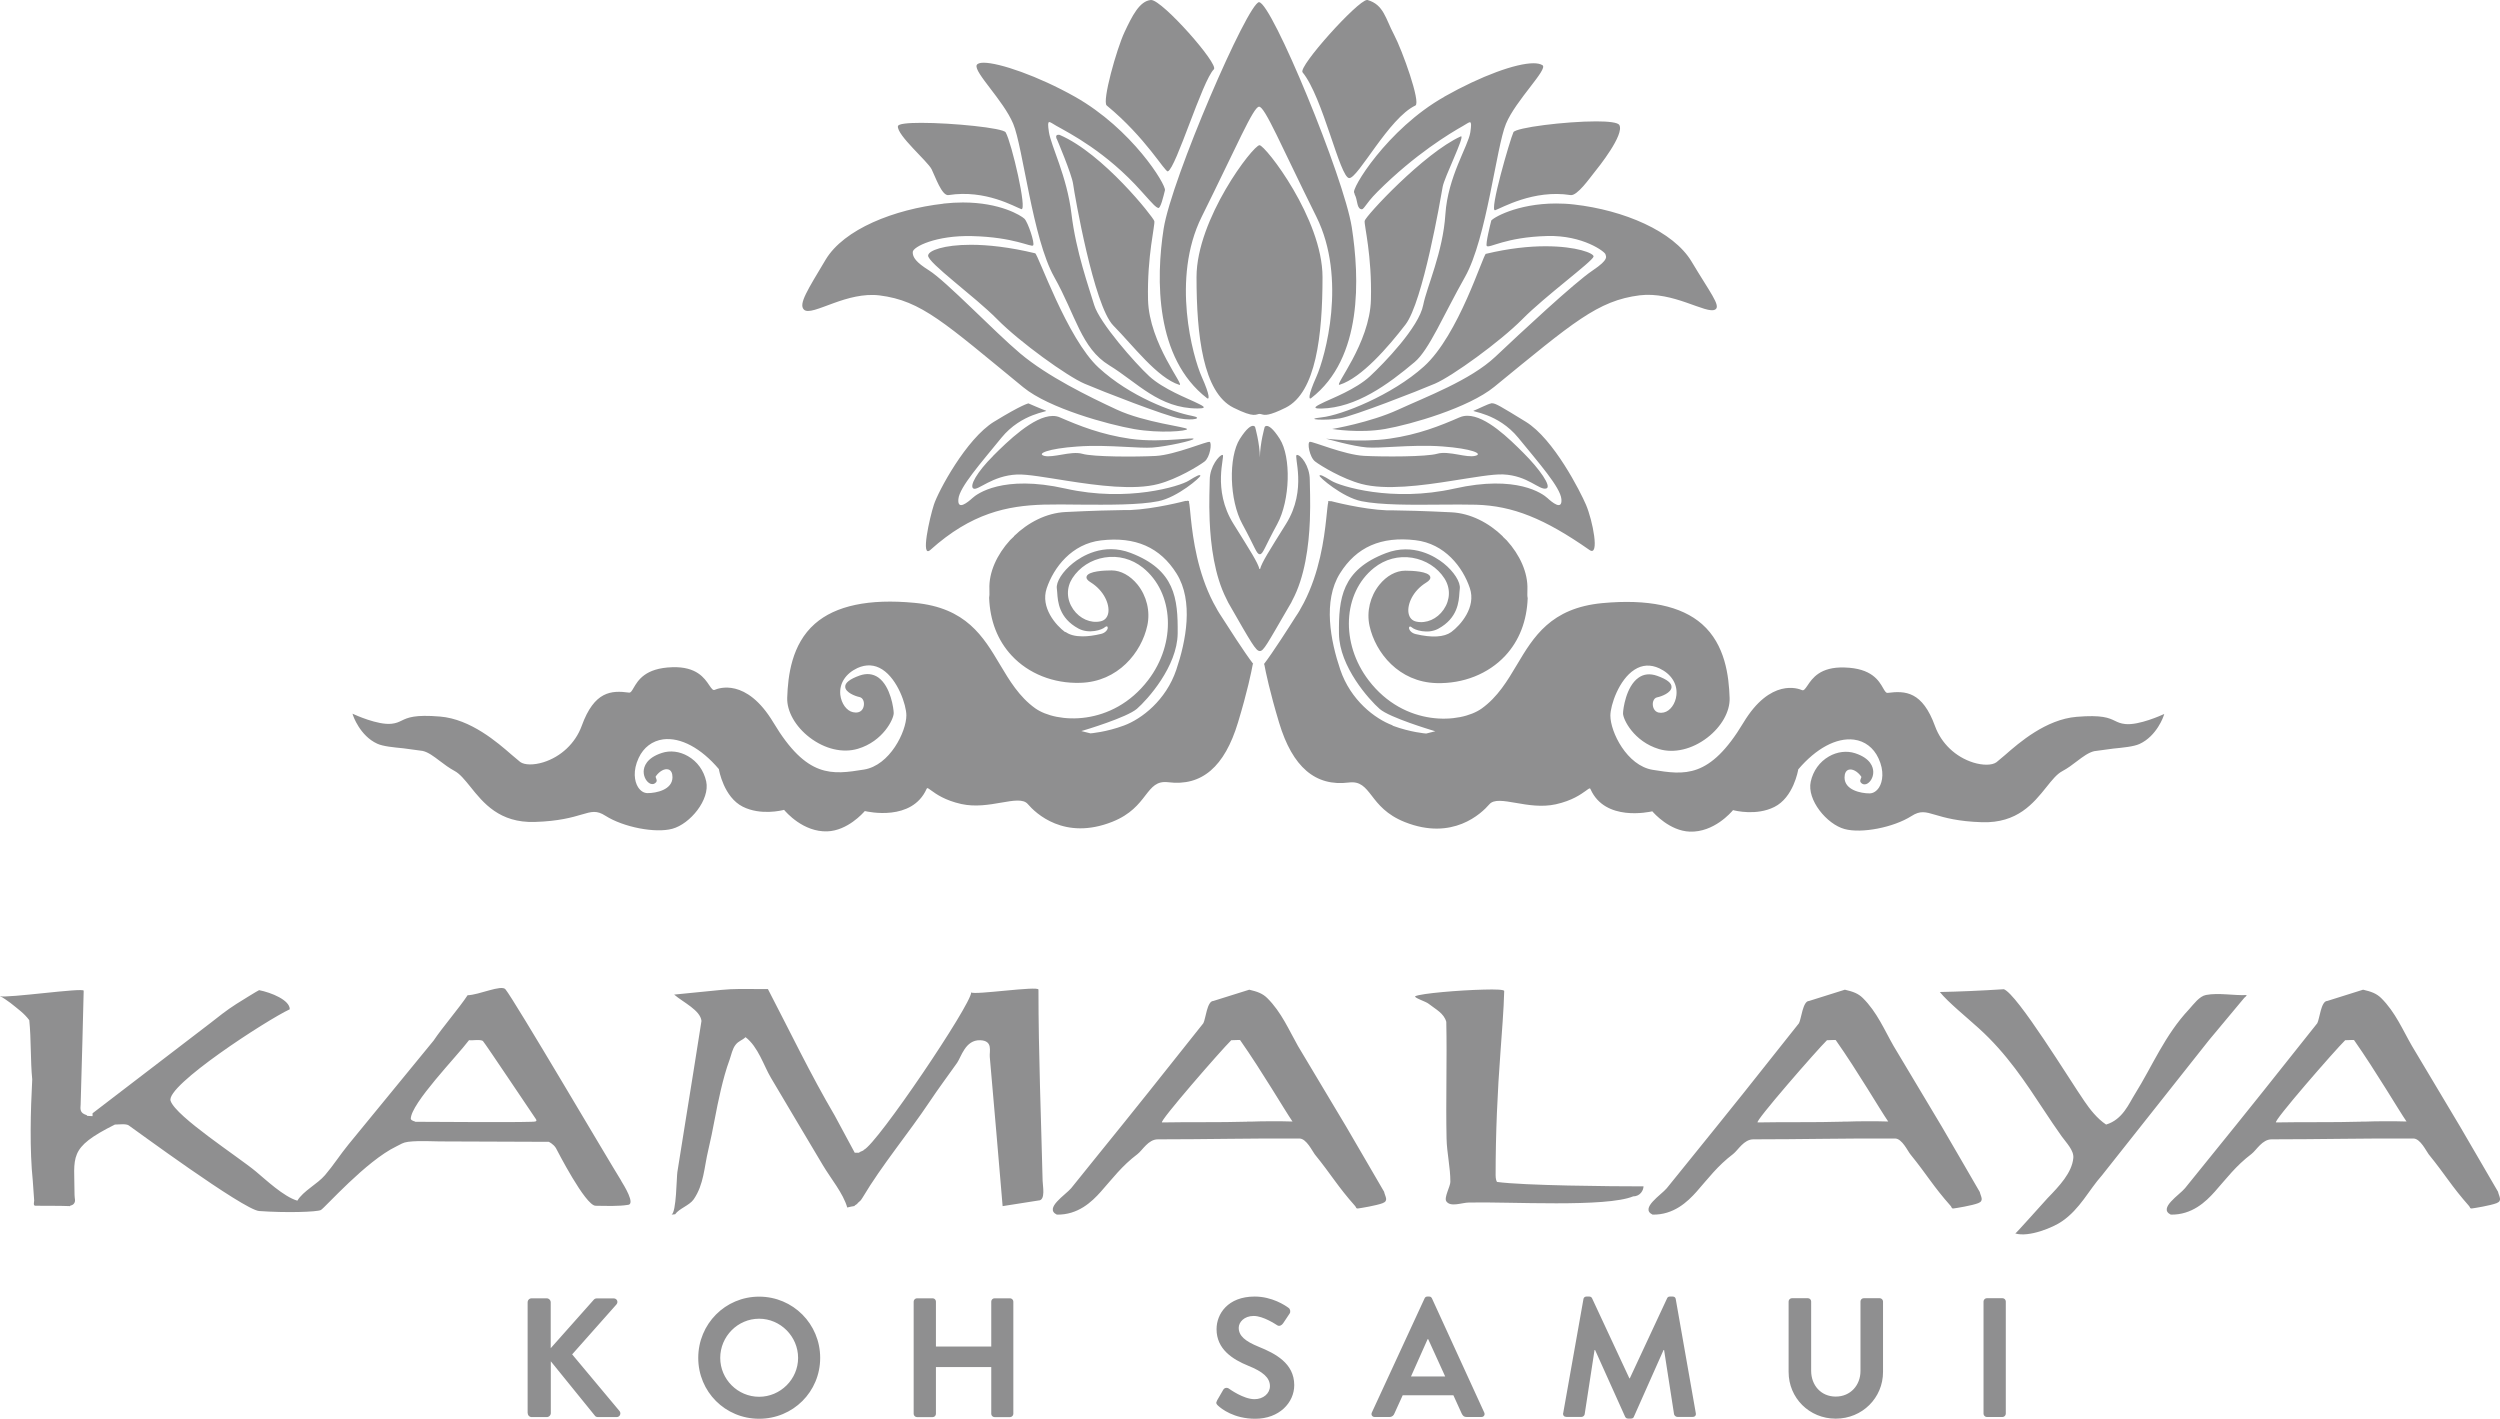 <?xml version="1.0" encoding="UTF-8"?><svg id="Ebene_1" xmlns="http://www.w3.org/2000/svg" viewBox="0 0 270.64 153.6"><defs><style>.cls-1{fill:#8f8f90;}</style></defs><path class="cls-1" d="M115.32,68.44c-1-.73-2.71-2.67-2.01-4.75,.76-2.26,2.71-4.82,5.89-5.19,3.72-.43,6.39,.75,8.17,3.59,1.87,2.99,1.02,7.32-.03,10.42-1.12,3.31-3.75,5.32-5.66,6.03-1.93,.72-3.61,.85-3.63,.85-.02,0-.68-.17-.68-.17l-.31-.08,.31-.09s4.61-1.37,5.71-2.32c1.13-.98,4.37-4.58,4.41-8.15,.04-3.82-.3-6.89-5.08-8.72-2.97-1.14-5.36,.39-6.25,1.1-1.12,.89-1.86,2.04-1.75,2.76l.04,.42c.06,.97,.18,2.77,2.31,3.91,1.14,.61,2.56,.13,2.85-.15,.09-.08,.16-.11,.23-.08l.06,.03,.02,.14c-.02,.19-.26,.52-.71,.63-.75,.18-1.42,.27-2.01,.27-.79,0-1.42-.16-1.86-.49m13.22-14.2s-.03,.02-.04,.03h-.2s-3.3,.88-6.02,.99h-.02c-.24,0-.47,0-.7,0-1.06,.01-3.25,.06-6.24,.21-2.07,.1-4.06,1.14-5.57,2.61,0,.02,0,.03,0,.03-.14,.13-.28,.26-.42,.4-1.42,1.56-2.32,3.49-2.24,5.32,.02,.49,0,.79-.03,.93,.09,2.47,.91,4.61,2.44,6.25,1.82,1.96,4.53,3.04,7.43,2.95,4.08-.11,6.62-3.29,7.25-6.19,.34-1.54-.06-3.21-1.06-4.45-.79-.97-1.81-1.53-2.8-1.53-.76,0-2.54,.07-2.71,.66-.06,.21,.09,.42,.44,.63,1.45,.9,2.06,2.37,1.91,3.3-.09,.5-.38,.82-.83,.92-1.09,.24-2.26-.28-2.97-1.3-.73-1.06-.76-2.32-.09-3.37,.77-1.19,2.04-2.01,3.49-2.24,1.48-.24,2.95,.15,4.14,1.1,3.38,2.71,3.64,8.17,.57,12.18-3.88,5.07-9.93,4.68-12.23,3.04-1.73-1.24-2.79-3.02-3.81-4.73-1.8-3.03-3.66-6.16-9.25-6.68-4.92-.47-8.55,.3-10.79,2.27-2.52,2.22-2.91,5.63-2.99,8-.05,1.47,.88,3.11,2.41,4.29,1.65,1.27,3.6,1.73,5.24,1.24,2.72-.81,3.88-3.21,3.88-3.86,0-.42-.31-2.89-1.67-3.86-.58-.4-1.25-.48-2.02-.21-1.07,.38-1.6,.8-1.56,1.24,.04,.59,1.06,.99,1.55,1.09,.2,.04,.35,.19,.43,.42,.11,.34,.03,.76-.19,1-.21,.23-.54,.31-.95,.22-.69-.15-1.26-.94-1.37-1.88-.13-1.22,.57-2.3,1.85-2.9,.95-.43,1.86-.38,2.69,.15,1.68,1.08,2.61,3.85,2.61,4.97,0,1.76-1.79,5.42-4.59,5.87-3.45,.55-6.17,.98-9.81-5.1-2.93-4.88-5.98-3.69-6.32-3.54-.21,.1-.34-.08-.62-.49-.51-.76-1.37-2.04-4.01-1.95-2.94,.09-3.71,1.44-4.18,2.24-.2,.35-.32,.53-.48,.51-1.93-.26-3.77-.18-5.14,3.61-.68,1.86-2.23,3.33-4.15,3.93-1.04,.32-2.02,.31-2.5-.03l-.93-.78c-1.54-1.34-4.43-3.86-7.75-4.14-2.76-.23-3.5,.12-4.16,.44-.31,.15-.6,.29-1.09,.34-1.49,.17-4.03-1-4.05-1.01l-.18-.08,.06,.19s.73,2.2,2.62,3.06c.63,.29,1.75,.39,2.84,.5l2.07,.28c.61,.14,1.18,.57,1.85,1.08,.5,.38,1.02,.77,1.61,1.09,.58,.31,1.1,.96,1.71,1.71,1.4,1.75,3.15,3.93,6.98,3.81,2.61-.08,4.08-.51,5.06-.8,1.09-.32,1.63-.48,2.58,.13,1.95,1.24,5.4,1.91,7.24,1.41,1.93-.52,4.1-3.16,3.67-5.13-.26-1.18-.96-2.15-1.97-2.73-.9-.52-1.93-.65-2.83-.35-1.69,.55-1.96,1.5-1.97,2.02,0,.65,.37,1.18,.75,1.32,.23,.08,.44,.02,.6-.17,.11-.13,.05-.29,0-.41-.05-.12-.07-.19-.03-.24,.4-.56,.96-.86,1.36-.73,.29,.09,.44,.39,.44,.84,0,1.36-1.76,1.72-2.69,1.72-.41,0-.77-.23-1.04-.65-.39-.62-.58-1.78,.07-3.16,.53-1.14,1.48-1.85,2.65-2.01,1.9-.24,4.11,.95,6.03,3.22,.02,.13,.53,3.03,2.59,4.07,1.94,.97,4.21,.41,4.47,.34,.2,.24,2.07,2.42,4.68,2.33,2.19-.08,3.87-1.98,4.06-2.2,.37,.09,5.1,1.13,6.68-2.38,.02-.04,.05-.09,.07-.1,.07-.02,.25,.11,.45,.26,.51,.37,1.46,1.06,3.25,1.46,1.51,.33,3,.08,4.31-.15,1.34-.23,2.4-.42,2.89,.16,.83,.97,3.95,3.98,9.15,1.91,1.98-.79,2.87-1.93,3.58-2.86,.71-.91,1.22-1.57,2.46-1.42,3.63,.46,6.11-1.66,7.56-6.47,1.02-3.36,1.45-5.49,1.6-6.3l.04-.05c-.93-1.2-2.78-4.1-3.42-5.1h0c-.17-.25-.32-.5-.47-.75,0,0-.01-.02-.01-.03-.14-.25-.28-.49-.41-.74-1.71-3.3-2.2-6.91-2.43-9.09h0c-.09-.9-.14-1.55-.21-1.81l.02-.1h-.07s-.03-.03-.04-.03c0,0-.01,0-.02,0m22.15,24.31c-1.91-.71-4.54-2.72-5.66-6.03-1.05-3.1-1.9-7.44-.03-10.42,1.78-2.85,4.45-4.03,8.17-3.59,3.18,.37,5.13,2.92,5.89,5.19,.7,2.07-1.01,4.01-2.01,4.75-.77,.56-2.1,.64-3.87,.22-.45-.11-.68-.43-.71-.63l.02-.14,.06-.03c.07-.03,.14,0,.23,.08,.29,.28,1.71,.76,2.85,.15,2.13-1.15,2.24-2.95,2.3-3.91l.04-.42c.1-.72-.64-1.87-1.75-2.76-.89-.71-3.28-2.24-6.25-1.1-4.78,1.82-5.12,4.9-5.08,8.72,.04,3.57,3.28,7.16,4.41,8.15,1.1,.95,5.66,2.3,5.71,2.32l.31,.09-.31,.08s-.65,.16-.68,.17c-.02,0-1.69-.13-3.63-.85m-6.93-24.29h-.07l.03,.1c-.07,.26-.12,.9-.22,1.81h0c-.23,2.17-.72,5.79-2.43,9.09-.13,.25-.27,.49-.41,.74,0,.01,0,.02-.01,.03-.15,.25-.3,.5-.47,.74h0c-.64,1.01-2.49,3.91-3.42,5.11l.04,.05c.15,.81,.59,2.94,1.6,6.3,1.45,4.81,3.93,6.93,7.56,6.47,1.23-.15,1.75,.51,2.46,1.42,.71,.93,1.6,2.07,3.58,2.86,5.19,2.07,8.31-.94,9.15-1.91,.49-.58,1.55-.39,2.89-.16,1.31,.23,2.8,.48,4.31,.15,1.79-.4,2.73-1.09,3.25-1.46,.2-.15,.37-.28,.45-.26,.03,0,.05,.06,.07,.1,1.57,3.5,6.31,2.46,6.68,2.38,.19,.22,1.88,2.12,4.06,2.2,2.61,.09,4.48-2.09,4.68-2.33,.26,.07,2.53,.63,4.47-.34,2.07-1.03,2.57-3.94,2.59-4.07,1.93-2.27,4.13-3.46,6.03-3.22,1.17,.15,2.12,.87,2.65,2.01,.65,1.38,.46,2.54,.07,3.16-.27,.42-.64,.65-1.04,.65-.93,0-2.7-.36-2.7-1.72,0-.45,.16-.75,.44-.84,.4-.13,.96,.17,1.36,.73,.04,.06,.01,.13-.04,.24-.05,.12-.11,.28,0,.41,.15,.19,.37,.25,.6,.17,.38-.14,.76-.67,.75-1.32-.01-.52-.28-1.47-1.97-2.02-.89-.29-1.93-.17-2.83,.35-1.01,.58-1.71,1.55-1.97,2.73-.43,1.97,1.74,4.61,3.67,5.13,1.84,.5,5.29-.17,7.24-1.41,.95-.61,1.5-.45,2.58-.13,.98,.29,2.45,.72,5.05,.8,3.83,.12,5.58-2.06,6.98-3.81,.6-.75,1.12-1.4,1.7-1.71,.6-.32,1.12-.71,1.61-1.09,.66-.5,1.24-.93,1.85-1.08l2.07-.28c1.08-.11,2.2-.21,2.84-.5,1.89-.86,2.62-3.04,2.62-3.06l.06-.19-.18,.08s-2.56,1.18-4.05,1.01c-.49-.05-.79-.19-1.1-.34-.66-.32-1.4-.67-4.16-.44-3.32,.28-6.21,2.79-7.75,4.14l-.93,.78c-.48,.34-1.46,.35-2.5,.03-1.92-.6-3.46-2.07-4.14-3.93-1.37-3.78-3.21-3.86-5.14-3.61-.16,.02-.28-.16-.48-.51-.46-.81-1.24-2.16-4.18-2.24-2.65-.09-3.5,1.19-4.01,1.95-.28,.41-.41,.59-.62,.49-.34-.15-3.39-1.33-6.32,3.54-3.65,6.08-6.37,5.65-9.81,5.1-2.8-.45-4.59-4.1-4.59-5.87,0-1.12,.92-3.89,2.61-4.97,.84-.54,1.74-.59,2.69-.15,1.28,.6,1.98,1.68,1.85,2.9-.1,.94-.68,1.73-1.37,1.88-.41,.09-.74,.01-.95-.22-.22-.25-.3-.66-.19-1,.08-.23,.23-.39,.43-.42,.49-.1,1.51-.5,1.55-1.09,.04-.45-.49-.86-1.56-1.24-.77-.27-1.45-.2-2.02,.21-1.36,.96-1.67,3.44-1.67,3.86,0,.65,1.17,3.04,3.89,3.86,1.63,.49,3.59,.03,5.24-1.24,1.53-1.18,2.46-2.82,2.41-4.29-.08-2.37-.47-5.78-2.99-8-2.24-1.97-5.87-2.73-10.79-2.27-5.59,.53-7.45,3.66-9.25,6.68-1.02,1.72-2.08,3.49-3.81,4.73-2.3,1.64-8.35,2.03-12.23-3.04-3.07-4.01-2.82-9.47,.57-12.18,1.19-.95,2.66-1.34,4.14-1.1,1.45,.24,2.73,1.05,3.49,2.24,.67,1.05,.64,2.31-.09,3.37-.71,1.03-1.88,1.54-2.97,1.3-.45-.1-.74-.42-.83-.92-.16-.94,.46-2.41,1.91-3.3,.35-.21,.5-.43,.44-.63-.17-.59-1.95-.66-2.71-.66-1,0-2.02,.56-2.8,1.53-1,1.25-1.4,2.91-1.06,4.45,.64,2.9,3.17,6.08,7.25,6.19,2.9,.08,5.61-1,7.43-2.95,1.53-1.64,2.35-3.78,2.44-6.25-.04-.14-.05-.43-.03-.93,.07-1.82-.82-3.76-2.24-5.32-.14-.14-.28-.27-.42-.4,0,0,0-.01,0-.03-1.51-1.47-3.5-2.51-5.57-2.61-2.99-.15-5.18-.2-6.24-.21-.23,0-.46,0-.7,0h-.02c-2.73-.11-6.03-.99-6.03-.99h-.2s-.04-.02-.05-.03c0,0-.01,0-.02,0-.01,0-.03,.01-.04,.03m-12.86-2.3c0,.64-.1,2.33-.01,4.39,.11,2.67,.53,5.96,1.81,8.47,.07,.14,.13,.29,.21,.43,0,0,0,0,0,0,2.54,4.44,2.98,5.21,3.4,5.23,.42,.02,.79-.74,3.1-4.71,.1-.18,.2-.34,.31-.53,.04-.07,.07-.15,.11-.23,1.37-2.54,1.8-5.93,1.91-8.67h0c.08-2.07-.01-3.75-.01-4.39,0-1.52-1-2.75-1.4-2.7-.4,.05,1.18,3.72-1.18,7.48-1.83,2.93-2.61,4.15-2.8,4.87h-.07c-.19-.72-.97-1.94-2.8-4.87-2.36-3.76-.89-7.39-1.18-7.48,0,0-.02,0-.03,0-.32,0-1.37,1.23-1.37,2.7m3.26-4.44c-1.25,1.98-1.14,6.65,.27,9.22,1.41,2.59,1.53,3.27,1.89,3.27,.35,0,.48-.68,1.89-3.27,1.4-2.58,1.52-7.25,.27-9.22-.74-1.16-1.18-1.4-1.41-1.4-.16,0-.22,.11-.22,.11,0,0-.5,1.72-.52,3.3-.02-1.57-.52-3.3-.52-3.3,0,0-.06-.12-.23-.12-.23,0-.67,.24-1.41,1.4m-26.72,1.86c-1.75,1.74-2.6,3.27-2.13,3.53,.48,.26,2.02-1.4,4.71-1.52,1.1-.05,3.13,.32,5.43,.68,3.32,.52,7.24,1.04,9.86,.35,2.07-.54,4.4-1.97,5.01-2.43,.61-.46,.82-2.01,.57-2.13-.25-.12-3.72,1.4-5.85,1.52-2.12,.11-6.75,.11-7.93-.23-.62-.18-1.47-.05-2.26,.09-.71,.12-1.39,.24-1.84,.14-.95-.23,.38-.8,3.53-1.02,1.72-.13,3.54-.05,5.09,.03,1.29,.07,2.38,.13,3.07,.08,1.52-.11,4.51-.77,4.44-.95-.03-.08-.72,0-1.75,.07-1.36,.1-3.32,.19-5.12-.07-3.15-.46-5.51-1.41-7.59-2.31-.24-.11-.51-.16-.78-.16-2.08,0-4.93,2.79-6.47,4.33m50.51-4.18c-2.09,.91-4.44,1.86-7.59,2.31-3.15,.45-6.87,0-6.87,0,0,0,2.92,.84,4.44,.95,.69,.05,1.78-.01,3.07-.08,1.55-.08,3.37-.16,5.09-.03,3.15,.23,4.49,.8,3.54,1.02-.45,.11-1.13-.01-1.84-.14-.8-.14-1.64-.27-2.26-.09-1.18,.34-5.81,.34-7.94,.23-2.12-.12-5.53-1.57-5.85-1.52-.32,.04-.04,1.67,.57,2.13,.6,.46,2.94,1.88,5.01,2.43,2.62,.7,6.54,.18,9.86-.35,2.31-.36,4.33-.72,5.44-.68h.04c2.7,.12,3.92,1.75,4.68,1.52,.61-.19-.74-2.12-2.49-3.86-1.52-1.52-4.05-4.01-6.05-4.01-.29,0-.57,.05-.84,.17m-50.39,.46c-3.04,1.86-6.08,7.59-6.53,8.99-.46,1.41-1.47,5.88-.38,4.9,4.44-3.99,8.32-4.78,12.26-4.9,1.14-.03,2.49-.02,3.89,0,3.08,.02,6.44,.05,8.52-.37,2.08-.41,4.62-2.62,4.56-2.77-.07-.15-.38,0-1.29,.56-.91,.57-6.57,2.36-13.33,.84-6.76-1.52-9.57,.57-10.06,1.03-.5,.45-1.64,1.4-1.52,.11,.11-1.29,2.47-3.94,4.66-6.64,2.2-2.69,5.17-2.81,4.82-2.93-.34-.11-1.9-.79-1.9-.79,0,0-.68,.12-3.71,1.98m53.81-1.98c-.38,.06-1.56,.68-1.9,.79-.34,.12,2.62,.24,4.83,2.93,2.2,2.7,4.55,5.35,4.67,6.64,.11,1.29-1.02,.34-1.51-.11-.5-.46-3.3-2.55-10.06-1.03-6.76,1.52-12.42-.27-13.33-.84-.91-.56-1.2-.69-1.29-.56-.09,.12,2.47,2.35,4.55,2.77,2.08,.42,5.44,.4,8.52,.37,1.41-.01,2.75-.02,3.9,.01,3.95,.12,7.37,1.48,12.26,4.9,1.13,.79,.35-3.2-.38-4.9-.58-1.36-3.49-7.14-6.53-8.99-2.75-1.69-3.26-1.99-3.62-1.99-.04,0-.07,0-.11,0m-.57-16.19c-.31,.08-2.93,8.8-6.72,12.21-3.45,3.11-8.93,5.27-11.05,5.5-2.13,.23,.45,.38,1.97,.11,1.52-.27,8.43-2.96,10.29-3.76,1.86-.8,7.02-4.52,9.46-6.98,2.43-2.47,7.58-6.24,7.7-6.77,.08-.35-1.83-1.12-5.2-1.12-1.77,0-3.95,.22-6.45,.82m-60.39,.17c-.08,.77,5.05,4.44,7.48,6.91,2.43,2.47,7.6,6.19,9.46,6.98,1.86,.8,8.77,3.49,10.29,3.76,1.51,.27,2.6-.04,1.34-.28-2.1-.4-6.69-2.07-10.11-5.22-3.42-3.15-6.56-12.31-6.87-12.38-2.78-.67-5.12-.92-6.96-.92-2.94,0-4.57,.63-4.62,1.14m60.95-3.72c-.09,.34-.63,2.51-.48,2.71,.29,.28,2-.96,6.55-1.08,3.88-.1,6.26,1.72,6.3,1.98,.04,.25,.46,.51-1.4,1.76-1.98,1.33-7.82,6.78-10.52,9.33-2.7,2.54-7.48,4.33-10.52,5.73-3.04,1.4-7.14,2.09-7.14,2.09,0,0,2.93,.49,5.73,0,2.81-.49,9.03-2.29,11.81-4.56,8.54-6.98,11.2-9.34,15.75-9.91,1.8-.22,3.58,.28,5.03,.78,1.54,.53,2.71,1.06,3.17,.74,.58-.4-.61-1.86-2.58-5.16-1.97-3.31-7.36-5.58-12.72-6.19-.68-.08-1.33-.11-1.96-.11-4.25,0-6.97,1.61-7.04,1.9m-59.27-1.88c-5.36,.61-10.78,2.76-12.76,6.06-1.97,3.3-2.93,4.78-2.37,5.39,.42,.46,1.66-.12,3.28-.7,1.44-.52,3.18-1.03,4.92-.82,4.56,.57,7.03,2.96,15.57,9.95,2.78,2.28,9.19,4.03,11.99,4.52,2.81,.49,5.78,.22,5.74,0-.04-.23-4.59-.7-7.62-2.11-3.04-1.41-7.49-3.59-10.44-6.07-2.83-2.38-8-7.82-9.9-9.01-1.36-.85-1.77-1.41-1.74-1.98,.03-.57,2.54-1.82,6.42-1.72,4.56,.11,6.39,1.23,6.61,1.01,.21-.22-.56-2.52-.94-2.89-.37-.35-2.63-1.76-6.66-1.76-.66,0-1.36,.04-2.11,.12m34.22-6.32c-.69,0-6.82,7.98-6.82,14.28s.71,12.49,3.99,14.13c2.36,1.18,2.43,.68,2.84,.68,.09,0,.17,.03,.26,.05,.3,.09,.76,.17,2.57-.73,3.27-1.64,3.98-7.82,3.98-14.13s-6.18-14.26-6.82-14.28h0Zm21.78-.95c-3.98,1.8-10.35,8.67-10.4,9.15-.06,.49,.8,3.72,.68,8.51-.11,4.78-4.1,9.45-3.38,9.22,2.37-.75,5.25-4.08,7.12-6.51,1.89-2.45,3.8-13.61,4.03-14.93,.18-1.01,2.4-5.45,1.99-5.45-.01,0-.03,0-.04,.01m-43.73,.26s1.63,3.84,1.77,4.89c.15,1.11,2.24,13.18,4.35,15.32,2.15,2.18,4.76,5.67,7.14,6.42,.72,.23-3.27-4.44-3.38-9.22-.11-4.79,.79-8.1,.68-8.51-.11-.41-5.54-7.32-10.26-9.33-.05,0-.09-.01-.13-.01-.39,0-.18,.45-.18,.45m-17.19-1.38c-.1,.99,3.2,3.78,3.65,4.66,.38,.75,1.11,2.92,1.83,2.8,4.02-.63,7.2,1.29,7.88,1.52,.68,.23-1.05-7.19-1.69-8.31-.28-.48-5.78-1.03-9.13-1.03-1.46,0-2.51,.1-2.53,.36m66.62,.67c-.34,.72-2.66,8.66-1.97,8.43,.68-.23,4.15-2.27,8.16-1.64,.72,.12,2.11-1.89,2.53-2.4,.52-.64,3.33-4.16,2.75-5.19-.16-.27-1.15-.39-2.49-.39-3.31,0-8.73,.67-8.98,1.18m-7.48-3.84c-6.19,3.49-10.2,10.13-9.74,10.4l.05,.19c.31,.58,.21,1.35,.61,1.55,.4,.2,.35-.36,1.87-1.88,4.07-4.06,7.82-6.3,9.23-7.1,.8-.45,1.02-.84,.8,.68-.23,1.52-2.43,4.78-2.7,8.88-.26,4.1-2.02,7.88-2.4,9.82-.46,2.4-4.25,6.31-5.77,7.72-1.52,1.41-4.21,2.43-4.9,2.77-.68,.34-1.67,.75-.34,.72,3.75-.09,7.2-2.6,10.09-5.04,1.56-1.32,3.08-5.02,5.44-9.2,2.36-4.18,3.38-14.05,4.44-16.59,1.06-2.55,4.6-5.93,3.95-6.34-.22-.14-.55-.21-.97-.21-1.88,0-5.62,1.34-9.66,3.62m-50.62-3.42c-.31,.78,2.88,3.8,3.95,6.34,1.07,2.54,2.09,12.41,4.44,16.59,2.35,4.18,2.92,7.71,5.96,9.57,3.04,1.86,5.39,4.67,9.57,4.67,1.34,0,.34-.38-.34-.72-.68-.34-3.38-1.37-4.9-2.77-1.52-1.4-5.39-5.8-5.96-7.71-.57-1.9-1.97-5.78-2.46-9.87-.49-4.08-2.21-7.33-2.44-8.85-.23-1.52,0-1.13,.8-.68,1.4,.79,5.4,2.81,9.22,7.1,1.52,1.7,1.51,1.65,1.79,1.79,.27,.14,.59-1.27,.75-1.91,.14-.59-3.56-6.64-9.75-10.13-3.98-2.24-8.19-3.68-9.88-3.68-.41,0-.67,.09-.75,.26M136.31,.23c-1.22,.03-9.5,19.15-10.34,24.54-.84,5.39-.93,14,4.69,18.33,.25,.2,.38-.19-.57-2.32-.95-2.13-3.32-10.63,0-17.31,3.83-7.71,5.59-11.9,6.21-11.92,.63-.02,2.38,4.21,6.21,11.92,3.32,6.68,.95,15.19,0,17.31-.95,2.13-.82,2.51-.57,2.32,5.62-4.33,5.23-13.1,4.4-18.49-.84-5.39-8.68-24.37-10.04-24.37h0ZM124.59,0c-1.23,.11-2.03,1.73-2.85,3.47-.85,1.8-2.46,7.52-1.93,7.95,4.24,3.49,6.32,7.25,6.62,7.13,.88-.34,3.72-9.8,4.98-11.05C131.97,6.95,125.83,0,124.62,0c0,0-.02,0-.03,0m23.39,0c-1.02,.06-7.47,7.22-6.97,7.83,2.2,2.66,4.04,11.42,5.05,11.45,.96,.03,4.29-6.51,7.17-7.86,.59-.34-1.4-5.93-2.33-7.69-.91-1.71-1.1-3.23-2.86-3.73,0,0-.02,0-.03,0h-.03Z"/><path class="cls-1" d="M82.14,107.07c.34,0,.67,0,.99,0,2.45,4.71,4.62,9.25,7.23,13.69,.73,1.34,1.46,2.69,2.17,4.03h.48c0-.11,.5-.2,.5-.31,1.44-.62,11.63-15.73,11.63-17.05,.28,.32,7.28-.73,7.28-.3,0,6.91,.29,14.09,.45,20.7,0,.49,.36,2.13-.45,2.13-1.29,.2-2.58,.41-3.88,.61-.46-5.39-.91-10.76-1.39-16.15-.06-.6,.38-1.76-1.04-1.81-1.61-.05-2.05,1.81-2.5,2.45-.99,1.4-2.03,2.79-2.97,4.2-2.31,3.46-5.15,6.84-7.25,10.37-.23,.37-.24,.35-.55,.62,0,.11-.33,.21-.34,.31,0-.02-.69,.13-.78,.16-.44-1.55-1.78-3.13-2.65-4.6-.98-1.65-1.96-3.29-2.94-4.94-.89-1.5-1.78-2.99-2.67-4.5-.77-1.29-1.38-3.36-2.75-4.4-.38,.35-.75,.41-1.06,.8-.37,.45-.48,1.12-.66,1.62-.4,1.08-.69,2.18-.95,3.27-.52,2.17-.84,4.35-1.36,6.51-.46,1.91-.47,3.73-1.58,5.35-.46,.67-1.59,1-2.01,1.62-.03,0-.38,.04-.4,.04,.54-.19,.55-4.07,.64-4.61,.29-1.84,.59-3.68,.88-5.51,.58-3.62,1.17-7.24,1.73-10.85-.13-1.16-1.95-1.99-2.96-2.85,0,0,4.56-.45,5.13-.51,1.26-.13,2.67-.1,4.01-.09m78.51,.06c-2.64,.06-6.77,.41-7.4,.71-.29,.13,1.17,.6,1.41,.81,.79,.62,1.67,1.03,1.93,1.97,.09,4.06-.06,8.58,.03,12.63,.03,1.57,.42,3.12,.41,4.7,0,.48-.72,1.72-.43,2.11,.47,.65,1.66,.13,2.45,.12,4.42-.1,14.85,.55,17.78-.67,.78,0,1.11-.69,1.11-1.08-3.53,0-12.95-.08-15.86-.48-.07-.1-.15-.34-.15-.74,0-4.57,.2-9,.53-13.39,.12-1.74,.36-4.59,.4-6.54,0-.15-.93-.19-2.2-.15m56.27-.04c-2.52,.16-4.82,.26-6.91,.3,.86,1.08,2.92,2.75,4.23,3.94,3.02,2.73,5.04,5.83,7.06,8.89,.61,.93,1.24,1.86,1.89,2.78,.51,.71,1.35,1.54,1.27,2.36-.15,1.6-1.51,3.03-2.8,4.36-.26,.27-3.42,3.83-3.48,3.81,1.47,.44,4.11-.65,5.06-1.32,1.96-1.35,2.9-3.38,4.31-4.96,3.87-4.88,7.72-9.75,11.59-14.64,1.27-1.52,2.55-3.06,3.82-4.58,.08-.07,.3-.25,.25-.31-1.31,.07-3.03-.27-4.38-.01-.72,.13-1.35,1.01-1.83,1.54-2.64,2.81-3.97,6.14-5.86,9.17-.67,1.06-1.33,2.78-3.13,3.32-.98-.65-1.77-1.68-2.33-2.5-1.55-2.23-7.31-11.68-8.76-12.16m-159.32,14.35c.09,0,.68,.05,.42-.29-.2-.27-5.49-8.2-5.72-8.43-.24-.24-1.28-.03-1.51-.11-1.31,1.75-6.31,6.86-6.31,8.53,.09,.24,.52,.26,.48,.31,2.59,0,9.96,.08,12.63,0m9.66,6.38c.25,.41,1.65,2.62,.69,2.62-.93,.15-2.17,.11-3.46,.09-1.11-.03-4.16-6.01-4.29-6.25-.29-.46-.77-.67-.77-.67-3.14-.03-7.42-.01-10.57-.04-1.68,.03-3.35-.13-4.67,.04-.59,.08-.74,.25-1.27,.5-3.28,1.58-7.73,6.64-8.16,6.88-.42,.22-3.81,.32-6.69,.11-1.69-.13-13.77-9.05-14.13-9.28-.31-.19-1.07-.08-1.48-.08-5.14,2.57-4.37,3.42-4.37,7.61,0,.42,.15,.66-.06,.94-.17,.24-.43,.18-.43,.28-.67-.04-3.46-.04-3.74-.04s-.14-.38-.14-.57c-.04-.71-.09-1.42-.15-2.13-.35-3.38-.24-7.54-.06-10.98-.2-2-.11-4.4-.32-6.41-.57-.76-1.18-1.17-2.03-1.86-.33-.23-.86-.64-1.16-.74,.74,.25,9.07-.95,9.08-.59,0,.24-.25,9.96-.33,12.34-.03,.41-.08,.79,.38,1.02,.21,.11,.33,.1,.33,.19,.17,0,.43,.03,.58,.03v-.31c4.23-3.23,8.46-6.47,12.68-9.71,.92-.72,1.84-1.46,2.88-2.12,.17-.11,2.42-1.51,2.47-1.5,1.32,.26,3.32,1.07,3.32,2.07-2.47,1.15-13.49,8.29-12.9,9.92,.6,1.72,7.35,6.07,9.23,7.64,1.05,.87,3.01,2.73,4.49,3.16,.64-1.06,2.14-1.77,3-2.77,.92-1.08,1.64-2.22,2.53-3.31,3.08-3.75,6.16-7.5,9.22-11.25,.91-1.37,2.78-3.54,3.68-4.91,1.24-.03,3.67-1.18,4.1-.64,.96,1.16,11.1,18.43,12.53,20.72m67.74-6.4c.15,0,.31,0,.47,0,1.03-.04,3.05-.06,4.46-.01-.89-1.3-3.28-5.4-5.66-8.8-.01-.06-.43,0-.97,0-1.09,1.07-7.91,8.9-7.49,8.9,3.07-.06,6.12,.01,9.2-.08m14.84,7.6c.11,.51,.51,.96-.16,1.22-.68,.26-2.39,.54-2.65,.57-.26,.03-.21-.13-.32-.25-1.96-2.21-2.53-3.33-4.38-5.61-.27-.35-.9-1.7-1.65-1.71-5.12-.03-10.23,.09-15.34,.09-1.03,0-1.65,1.17-2.19,1.59-1.71,1.29-2.69,2.63-3.98,4.08-.98,1.1-2.47,2.52-4.76,2.48-1.41-.68,.96-2.15,1.55-2.86,.94-1.17,1.88-2.33,2.82-3.5,1.86-2.3,3.75-4.63,5.58-6.93,1.97-2.48,3.94-4.95,5.91-7.43,.25-.45,.4-2.41,1.08-2.41,1.3-.41,2.59-.81,3.89-1.22,.89,.21,1.44,.41,1.94,.9,1.54,1.52,2.37,3.5,3.33,5.19,1.74,2.91,3.49,5.82,5.22,8.73,1.32,2.29,2.8,4.78,4.11,7.06m49.64-7.6c.15,0,.31,0,.46,0,1.04-.04,3.06-.06,4.47-.01-.9-1.3-3.28-5.4-5.67-8.8-.01-.06-.42,0-.96,0-1.09,1.07-7.92,8.9-7.5,8.9,3.07-.06,6.12,.01,9.2-.08m14.84,7.6c.11,.51,.5,.96-.17,1.22-.66,.26-2.39,.54-2.65,.57-.26,.03-.2-.13-.31-.25-1.96-2.21-2.53-3.33-4.38-5.61-.29-.35-.9-1.7-1.65-1.71-5.12-.03-10.23,.09-15.35,.09-1.03,0-1.65,1.17-2.19,1.59-1.7,1.29-2.68,2.63-3.96,4.08-.98,1.1-2.48,2.52-4.76,2.48-1.41-.68,.96-2.15,1.54-2.86,.94-1.17,1.88-2.33,2.83-3.5,1.85-2.3,3.75-4.63,5.58-6.93,1.98-2.48,3.94-4.95,5.9-7.43,.25-.45,.41-2.41,1.09-2.41,1.3-.41,2.6-.81,3.88-1.22,.9,.21,1.44,.41,1.94,.9,1.54,1.52,2.36,3.5,3.33,5.19,1.74,2.91,3.49,5.82,5.22,8.73,1.32,2.29,2.8,4.78,4.1,7.06m41.28-7.6c.16,0,.31,0,.47,0,1.03-.04,3.05-.06,4.46-.01-.89-1.3-3.29-5.4-5.67-8.8-.01-.06-.43,0-.97,0-1.09,1.07-7.92,8.9-7.48,8.9,3.06-.06,6.12,.01,9.19-.08m14.84,7.6c.11,.51,.5,.96-.16,1.22-.67,.26-2.4,.54-2.66,.57-.25,.03-.2-.13-.31-.25-1.95-2.21-2.53-3.33-4.38-5.61-.27-.35-.9-1.7-1.65-1.71-5.12-.03-10.23,.09-15.35,.09-1.03,0-1.64,1.17-2.19,1.59-1.7,1.29-2.68,2.63-3.97,4.08-.98,1.1-2.47,2.52-4.76,2.48-1.41-.68,.97-2.15,1.54-2.86,.95-1.17,1.89-2.33,2.83-3.5,1.86-2.3,3.75-4.63,5.58-6.93,1.97-2.48,3.94-4.95,5.91-7.43,.25-.45,.4-2.41,1.08-2.41,1.29-.41,2.59-.81,3.88-1.22,.9,.21,1.44,.41,1.95,.9,1.54,1.52,2.36,3.5,3.34,5.19,1.73,2.91,3.48,5.82,5.21,8.73,1.32,2.29,2.8,4.78,4.11,7.06m-213.3,23.95c0,.24,.18,.44,.44,.44h1.62c.24,0,.44-.2,.44-.44v-5.6l4.79,5.91c.04,.06,.15,.13,.33,.13h2c.37,0,.51-.4,.33-.64l-5.14-6.15,4.79-5.4c.24-.27,.06-.66-.29-.66h-1.84c-.17,0-.28,.09-.35,.18l-4.63,5.21v-4.96c0-.24-.2-.44-.44-.44h-1.62c-.26,0-.44,.2-.44,.44v11.97Zm25.05-1.76c-2.31,0-4.21-1.89-4.21-4.21s1.89-4.24,4.21-4.24,4.22,1.93,4.22,4.24-1.91,4.21-4.22,4.21m0-10.84c-3.67,0-6.59,2.96-6.59,6.63s2.92,6.59,6.59,6.59,6.61-2.92,6.61-6.59-2.94-6.63-6.61-6.63m16.73,12.69c0,.18,.16,.35,.35,.35h1.71c.2,0,.35-.17,.35-.35v-5.07h5.99v5.07c0,.18,.15,.35,.35,.35h1.69c.18,0,.35-.17,.35-.35v-12.16c0-.18-.17-.35-.35-.35h-1.69c-.2,0-.35,.17-.35,.35v4.87h-5.99v-4.87c0-.18-.15-.35-.35-.35h-1.71c-.18,0-.35,.17-.35,.35v12.16Zm32.85-1.45c-.17,.29-.07,.39,.09,.55,.37,.35,1.73,1.43,4.04,1.43,2.59,0,4.22-1.74,4.22-3.64,0-2.37-2.06-3.43-3.84-4.15-1.49-.61-2.17-1.19-2.17-2.06,0-.59,.57-1.28,1.62-1.28s2.4,.92,2.55,1.01c.22,.15,.5,0,.64-.22l.7-1.05c.13-.18,.07-.49-.11-.61-.37-.28-1.8-1.23-3.67-1.23-2.92,0-4.13,1.89-4.13,3.53,0,2.17,1.73,3.27,3.45,3.97,1.54,.62,2.33,1.27,2.33,2.2,0,.79-.72,1.41-1.67,1.41-1.19,0-2.68-1.08-2.77-1.14-.16-.13-.48-.13-.62,.13l-.66,1.14m20.99-2.59l1.8-4.04h.06l1.84,4.04h-3.69Zm-4.24,3.91c-.11,.24,.04,.48,.31,.48h1.6c.29,0,.46-.18,.53-.37l.9-1.98h5.49l.9,1.98c.13,.26,.26,.37,.53,.37h1.6c.27,0,.42-.24,.31-.48l-5.66-12.36c-.06-.11-.13-.2-.31-.2h-.18c-.17,0-.26,.09-.31,.2l-5.71,12.36m20.71,.05c-.04,.26,.11,.42,.35,.42h1.65c.16,0,.31-.15,.33-.28l1.07-6.96h.06l3.25,7.22c.06,.11,.15,.2,.31,.2h.33c.17,0,.28-.09,.31-.2l3.21-7.22h.06l1.08,6.96c.04,.13,.18,.28,.35,.28h1.67c.24,0,.39-.17,.33-.42l-2.17-12.34c-.02-.15-.13-.27-.33-.27h-.29c-.17,0-.26,.07-.31,.18l-4.04,8.67h-.05l-4.04-8.67c-.05-.11-.16-.18-.31-.18h-.29c-.2,0-.31,.13-.33,.27l-2.19,12.34Zm24.41-4.44c0,2.79,2.22,5.05,5.1,5.05s5.12-2.26,5.12-5.05v-7.64c0-.18-.17-.35-.35-.35h-1.74c-.2,0-.35,.17-.35,.35v7.53c0,1.54-1.08,2.77-2.68,2.77s-2.66-1.23-2.66-2.79v-7.51c0-.18-.15-.35-.35-.35h-1.74c-.18,0-.35,.17-.35,.35v7.64Zm21.1,4.52c0,.18,.17,.35,.35,.35h1.71c.18,0,.35-.17,.35-.35v-12.16c0-.18-.16-.35-.35-.35h-1.71c-.18,0-.35,.17-.35,.35v12.16Z"/></svg>